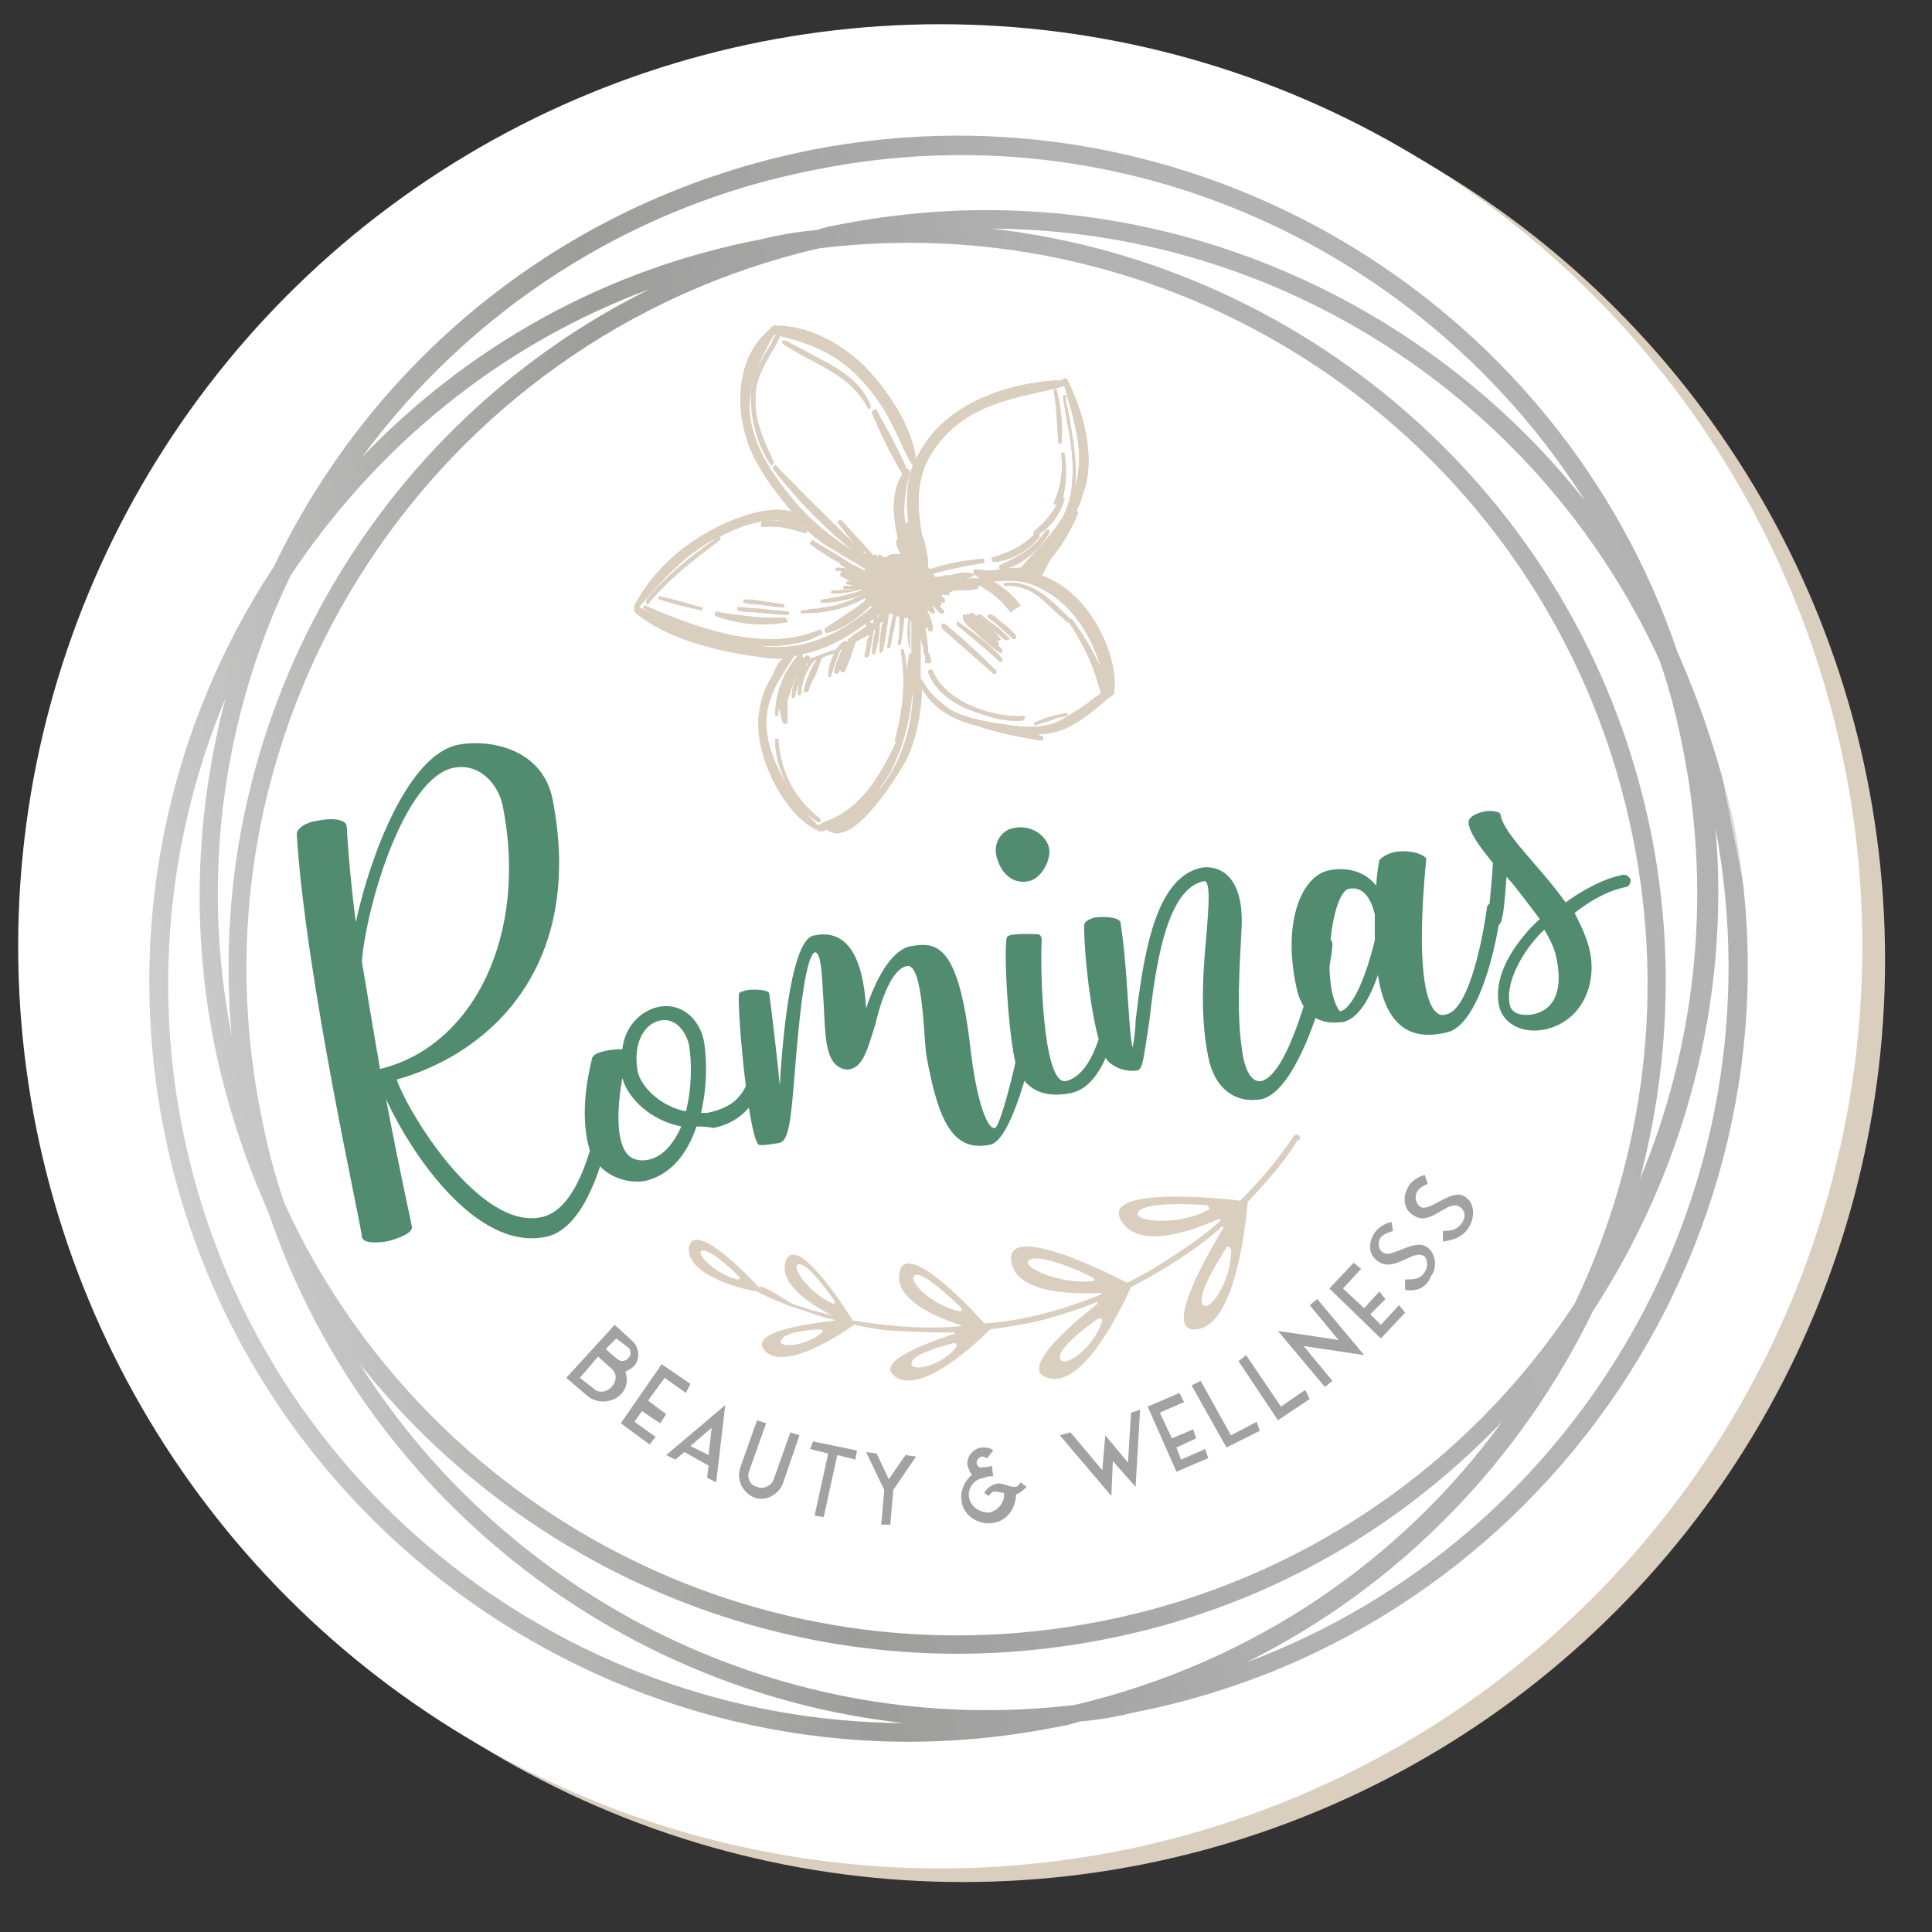 <?xml version="1.0" encoding="utf-8"?>
<!-- Generator: Adobe Illustrator 26.2.1, SVG Export Plug-In . SVG Version: 6.00 Build 0)  -->
<svg version="1.1" id="Ebene_1" xmlns="http://www.w3.org/2000/svg" xmlns:xlink="http://www.w3.org/1999/xlink" x="0px" y="0px"
	 viewBox="0 0 127.6 127.6" style="enable-background:new 0 0 127.6 127.6;" xml:space="preserve">
<rect x="0" y="0" width="127.6" height="127.6" fill="#333333" stroke="none"/>
<style type="text/css">
	.st0{fill:#DACEBF;}
	.st1{fill:#FFFFFF;}
	.st2{fill:url(#SVGID_1_);}
	.st3{fill:#A3A2A2;}
	.st4{fill:#518C71;}
</style>
<circle class="st0" cx="63.6" cy="63.4" r="60.9"/>
<circle class="st1" cx="62.1" cy="62.5" r="60.9"/>
<linearGradient id="SVGID_1_" gradientUnits="userSpaceOnUse" x1="9.501" y1="61.483" x2="115.085" y2="61.483" gradientTransform="matrix(0.981 -0.192 0.192 0.981 -10.858 13.604)">
	<stop  offset="5.618000e-03" style="stop-color:#CECECE"/>
	<stop  offset="0.36" style="stop-color:#9D9D9C"/>
	<stop  offset="0.545" style="stop-color:#AAA9A9"/>
	<stop  offset="0.652" style="stop-color:#B2B2B2"/>
	<stop  offset="0.865" style="stop-color:#B4B4B4"/>
	<stop  offset="1" style="stop-color:#B2B2B2"/>
	<stop  offset="1" style="stop-color:#DADADA"/>
</linearGradient>
<path class="st2" d="M110.8,43.1C102.9,19.7,78.6,5,53.6,9.9c-16.1,3.2-28.9,13.7-35.5,27.5c-7,10.6-9.9,23.8-7.3,37.1
	c5.3,27.1,31.7,44.9,58.8,39.6c0.6-0.1,1.1-0.2,1.7-0.4c1.2-0.1,2.4-0.3,3.6-0.6c27.1-5.3,44.9-31.7,39.6-58.8
	C113.6,50.4,112.4,46.7,110.8,43.1z M111.2,49.7c1.9,9.8,0.7,19.6-2.9,28.2c1.9-7.2,2.3-14.9,0.8-22.6c-4.3-22-22.5-37.8-43.6-40.2
	c19,0.1,36.2,11.3,44.1,28.5C110.3,45.6,110.8,47.6,111.2,49.7z M71,112.6c-19.1,2.3-37.4-6.9-47.3-22.6c11.3,14.3,30,22,49.1,18.3
	c10.5-2,19.5-7.2,26.4-14.4C92.6,103,82.8,109.8,71,112.6z M72.6,107.1c-22.6,4.4-44.6-7.5-53.8-27.6c-0.7-2-1.2-4-1.6-6.1
	c-5.1-25.9,11.4-51.1,36.9-57c25.2-3.1,48.9,13.9,53.8,39.2c2.1,10.7,0.5,21.3-3.9,30.5C97.1,96.6,86,104.5,72.6,107.1z M42.9,19.1
	c-18.2,9-29.5,28.6-27.6,49.3c-2.1-10.7-0.5-21.3,3.9-30.4C24.8,29.6,32.9,22.8,42.9,19.1z M104.7,33.1c-11.3-14.3-30-22-49.1-18.3
	c-0.6,0.1-1.1,0.2-1.7,0.4c-1.2,0.1-2.4,0.3-3.6,0.6c-10.5,2-19.5,7.2-26.4,14.4c7-9.5,17.5-16.6,30-19
	C74.3,7.1,94.2,16.5,104.7,33.1z M12,74.3c-1.9-9.8-0.7-19.6,2.9-28.2c-1.9,7.2-2.3,14.9-0.8,22.6c0.8,4,2,7.7,3.6,11.3
	c6.3,18.6,22.9,31.7,42,33.8C36.9,113.7,16.5,97.5,12,74.3z M82.3,109.8c10.1-5,18.1-13.3,22.9-23.2c6-9.2,9.1-20.4,8.1-31.9
	C117.8,78.5,104.3,101.6,82.3,109.8z"/>
<g>
	<path class="st3" d="M38.8,92.2L37.4,91l3.2-3.5l1.2,1.1c0.4,0.4,0.5,1.1,0.1,1.6c-0.2,0.2-0.4,0.3-0.6,0.4
		c0.2,0.5,0.1,1.1-0.3,1.5C40.4,92.7,39.4,92.7,38.8,92.2z M39.2,91.7c0.3,0.3,0.8,0.3,1.2-0.1c0.4-0.5,0.3-0.9,0-1.2l-0.9-0.8
		l-1.2,1.4L39.2,91.7z M40.7,88.4L40,89.1l0.7,0.6c0.2,0.2,0.5,0.3,0.8,0c0.2-0.2,0.2-0.5,0-0.7L40.7,88.4z"/>
	<path class="st3" d="M41.9,93.9l1.4,1l-0.4,0.5L41,94l2.7-3.9l1.9,1.3l-0.3,0.6l-1.4-1l-1.1,1.5l1.2,0.9L43.6,94l-1.2-0.8
		L41.9,93.9z"/>
	<path class="st3" d="M47.3,97.9l-0.6-0.3l0.1-0.8l-1.6-0.9l-0.6,0.5l-0.6-0.3l3.9-3.3L47.3,97.9z M46.8,96.1l0.2-1.8l-1.4,1.2
		L46.8,96.1z"/>
	<path class="st3" d="M51.7,98c-0.3,0.7-1.1,1.2-1.9,0.9c-0.7-0.3-1.2-1.1-0.9-2l1.1-3.1l0.6,0.2l-1.1,3.1c-0.2,0.4,0,1,0.5,1.1
		c0.4,0.2,1-0.1,1.1-0.5l1.1-3.1l0.6,0.2L51.7,98z"/>
	<path class="st3" d="M55.3,96.1l-0.9,4.1l-0.6-0.1l0.9-4.1l-1.2-0.3l0.2-0.5l2.9,0.6l-0.1,0.6L55.3,96.1z"/>
	<path class="st3" d="M59,98.4l-0.2,2.3l-0.6,0l0.2-2.3l-1.2-2.5l0.7,0.1l0.8,1.7l1.1-1.6l0.7,0.1L59,98.4z"/>
	<path class="st3" d="M67.8,98.2c-0.2,0.2-0.4,0.4-0.7,0.5c0,0.9-0.6,1.8-1.6,1.9c-0.9,0.1-1.9-0.5-2-1.5c-0.1-0.6,0.2-1.3,0.7-1.7
		c-0.2-0.2-0.2-0.4-0.3-0.6c-0.1-0.5,0.3-1.1,0.9-1.2c0.3,0,0.6,0,0.8,0.2l-0.4,0.5c-0.1,0-0.2-0.1-0.3-0.1c-0.2,0-0.4,0.2-0.4,0.4
		c0,0.2,0.2,0.4,0.4,0.3c0.2,0,0.4,0,0.6-0.1l0.1,0.7c-0.2,0-0.4,0-0.6,0.1c-0.7,0.1-1.1,0.7-1,1.3c0.1,0.6,0.7,1,1.3,1
		c0.6-0.1,1.1-0.7,1-1.3c-0.2,0-0.4-0.1-0.6-0.1c-0.2,0-0.3,0.2-0.4,0.3L65,98.6c0.2-0.3,0.4-0.5,0.8-0.6c0.4-0.1,0.8,0.2,1.2,0.2
		c0.2,0,0.3-0.1,0.4-0.3L67.8,98.2z"/>
	<path class="st3" d="M73.5,96.5l-0.1,2.3L70,94.8l0.7-0.2l2.1,2.5l0.2-2.3l1.5,1.8l0.2-3.3l0.6-0.2l-0.3,5.1L73.5,96.5z"/>
	<path class="st3" d="M78,96.4l1.6-0.7l0.2,0.6l-2.1,0.9l-1.9-4.3l2.1-0.9l0.3,0.6l-1.6,0.7l0.8,1.7l1.4-0.6l0.2,0.6l-1.3,0.6
		L78,96.4z"/>
	<path class="st3" d="M83,93.9l0.2,0.6L81,95.6l-2.3-4.1l0.6-0.3l2,3.6L83,93.9z"/>
	<path class="st3" d="M86.2,91.8l0.3,0.6l-2.1,1.4l-2.6-3.9l0.5-0.4l2.3,3.4L86.2,91.8z"/>
	<path class="st3" d="M86.1,88.9l1.9,2.3l-0.5,0.4l-3.1-3.7l4,0.6l-1.9-2.3l0.5-0.4l3.1,3.7L86.1,88.9z"/>
	<path class="st3" d="M91.2,87.5l1.2-1.3l0.4,0.5l-1.6,1.7l-3.4-3.3l1.6-1.7l0.5,0.4l-1.2,1.3l1.4,1.3l1-1.1l0.4,0.5l-1,1L91.2,87.5
		z"/>
	<path class="st3" d="M92.8,85.2l0-0.7c0.6,0,1,0,1.3-0.5c0.3-0.4,0.1-0.9,0-1c-0.7-0.6-2,1.1-3.1,0.3c-0.7-0.5-0.6-1.3-0.2-1.9
		c0.3-0.4,0.7-0.6,1.1-0.7l0.1,0.6c-0.3,0.1-0.6,0.2-0.8,0.4c-0.2,0.3-0.2,0.8,0.1,1c0.6,0.5,2.1-1,3-0.3c0.6,0.5,0.6,1.4,0.2,1.9
		C94.2,85.1,93.5,85.3,92.8,85.2z"/>
	<path class="st3" d="M95.3,82l0-0.7c0.6,0,1-0.1,1.3-0.6c0.3-0.5,0-0.9-0.2-1c-0.8-0.5-1.9,1.3-3,0.6c-0.7-0.4-0.8-1.2-0.4-1.9
		c0.2-0.4,0.7-0.7,1.1-0.8l0.2,0.6c-0.3,0.1-0.6,0.3-0.7,0.5c-0.2,0.3-0.1,0.8,0.2,1c0.6,0.4,2-1.2,2.9-0.7c0.7,0.4,0.7,1.3,0.4,1.9
		C96.7,81.7,96,81.9,95.3,82z"/>
</g>
<path class="st0" d="M85.8,75c-0.1-0.1-0.3-0.1-0.4,0.1c-1,1.5-2.2,2.9-3.5,4.2c0,0,0,0,0,0c-2.4-0.3-9.3-0.8-7.8,1.4
	c1.1,1.7,4.2,0.8,6.4-0.2c0.1,0,0.1,0.1,0.1,0.1c-0.6,0.6-1.3,1.1-2,1.6c-1.3,0.9-2.7,1.8-4.1,2.5c0,0,0,0-0.1,0
	c-2.1-1.1-8.1-3.9-7.6-1.3c0.4,1.9,3.6,2.1,5.9,2c0.1,0,0.1,0.1,0,0.1c-1,0.4-2.1,0.8-3.2,1.1c-1.4,0.4-2.9,0.7-4.4,0.8
	c0,0,0,0-0.1,0c-1.4-1.6-5.3-5.5-5.6-3.3c-0.3,1.6,2.1,2.8,4,3.4c0.1,0,0.1,0.1,0,0.1c-1.3,0.1-2.6,0.1-3.9,0
	c-1.1-0.1-2.1-0.2-3.2-0.4c0,0,0,0,0,0c-0.9-1.5-3.8-5.7-4.4-3.9c-0.5,1.4,1.5,2.8,3.1,3.6c-0.1,0-0.2-0.1-0.3-0.1l-1.2-0.3
	l-1.2-0.4L51,85.3l-0.6-0.3L50.1,85L50,84.9c-1.2-1.3-4.2-4.2-4.5-2.5c-0.2,1.7,3.2,2.7,4.5,2.9c0,0,0,0,0,0l0.2,0.1l0.6,0.3
	l1.2,0.5l1.2,0.4l1.2,0.4c0.3,0.1,0.5,0.1,0.8,0.2c-2.3,0.3-5.7,0.8-4.7,2c1.2,1.3,4.5-0.7,5.9-1.7c0,0,0,0,0,0c1,0.2,2,0.4,3,0.4
	C60.6,88,61.8,88,63,88c0.1,0,0.1,0.1,0,0.1c-2.4,0.8-5.1,1.9-3.9,2.8c1.6,1.2,5-1.8,6.3-3.1c0,0,0,0,0,0c1.4-0.2,2.8-0.4,4.1-0.8
	c1-0.3,2-0.6,2.9-1c0.1,0,0.1,0.1,0.1,0.1c-2.3,1.8-5.1,4.4-3.3,4.9c2.2,0.7,4.6-4,5.5-6c0,0,0,0,0,0c1.4-0.7,2.7-1.5,4-2.4
	c0.7-0.5,1.4-1,2-1.6c0.1,0,0.1,0,0.1,0.1c-1.7,2.8-3.8,6.9-1.8,6.7c2.4-0.2,3.2-6,3.4-8.4c0,0,0,0,0,0c1.2-1.3,2.4-2.6,3.3-4.1
	C85.9,75.3,85.9,75.1,85.8,75z M79.8,79.9c-1.9,1.1-5.2,0.8-4.6,0.1c0.5-0.6,3.4-0.5,4.5-0.4C79.9,79.7,79.9,79.9,79.8,79.9z
	 M72.2,84.6c-2.1,0.3-5-1-4.2-1.4c0.7-0.4,3.3,0.7,4.2,1.2C72.3,84.4,72.3,84.6,72.2,84.6z M60.5,84.2c0.6-0.1,2.4,1.6,3,2.2
	c0.1,0.1,0,0.2-0.1,0.2C61.6,86.3,59.7,84.4,60.5,84.2z M52.8,83.5c0.6,0,1.8,1.7,2.3,2.4c0.1,0.1,0,0.2-0.1,0.2
	C53.4,85.4,52.1,83.5,52.8,83.5z M48.7,84.5c-1.4-0.3-2.9-1.8-2.3-1.9c0.5-0.1,1.9,1.2,2.4,1.7C48.9,84.4,48.9,84.5,48.7,84.5z
	 M54.3,88c-1,0.9-3,1.1-2.7,0.5c0.2-0.5,1.9-0.7,2.6-0.7C54.3,87.8,54.4,88,54.3,88z M63.2,88.9c-0.9,1.3-3.1,1.8-3,1.1
	c0.1-0.6,2.1-1.1,2.8-1.3C63.1,88.7,63.2,88.8,63.2,88.9z M72.8,87.2c-0.5,1.8-2.6,3.3-2.8,2.5c-0.1-0.7,1.8-2.1,2.5-2.6
	C72.6,87,72.8,87.1,72.8,87.2z M79.4,86.1c-0.3-0.7,1.1-2.9,1.6-3.7c0.1-0.1,0.2-0.1,0.3,0.1C81.4,84.5,79.8,86.9,79.4,86.1z"/>
<g>
	<path class="st4" d="M19.6,55.1c0-0.4,0.6-0.8,1.4-0.9c0.9-0.2,1.9-0.1,1.9,0.4c0.1,1.8,0.3,4,0.6,6.3c1-4.6,3.5-11,6.7-11.7
		c1.9-0.4,5.6,0.1,6.3,3.6c2.1,10.8-3.9,16.7-10.3,18.5c0.8,2.3,5.5,9.9,9.5,9.1c2.8-0.5,3.8-6.2,4.2-8.8c0-0.2,0.2-0.4,0.5-0.4
		c0.3,0,0.4,0.3,0.4,0.5c-0.4,2.9-1.6,9.4-4.8,10c-4.6,0.9-8.9-5.6-10.5-9.1c0.9,4.8,1.7,8.3,1.7,8.4c0.1,0.4-0.8,0.8-1.7,1
		c-0.8,0.1-1.5,0.1-1.6-0.3C24,81.5,20.2,64.8,19.6,55.1z M33.2,53.2c-0.3-1.4-1.5-2.8-3.2-2.5c-3.3,0.6-5.8,9.1-6.1,12.8
		c0.4,2.4,0.8,4.8,1.2,7.1C31.3,69.1,34.9,61.7,33.2,53.2z"/>
	<path class="st4" d="M46,74.4c-0.6,1.8-1.7,3.2-3.4,3.6c-1.2,0.2-3.3-0.3-3.8-2.6c-0.5-2.5,0.2-5,0.3-5.5c0.1-0.3,0.5-0.4,0.9-0.5
		c0.5-0.1,0.9-0.1,1.1-0.1c0.2-1.7,1.4-2.6,2.4-2.8c1.4-0.3,2.7,0.7,3,2.3c0.2,1.3,0.2,3-0.2,4.7c0.2,0,0.3,0,0.4,0
		c2-0.4,2.8-1.4,3.1-3.9c0-0.3,0.3-0.5,0.5-0.5c0.3,0,0.4,0.3,0.4,0.6c-0.2,2.7-1.5,4.4-3.6,4.8C46.7,74.4,46.3,74.4,46,74.4z
		 M41.1,71.2c-0.3,1.7-0.5,4.2,0.4,5.1c0.3,0.3,0.8,0.4,1.3,0.3c1-0.2,1.7-1.1,2.2-2.2C43,74,41.5,72.6,41.1,71.2z M45.5,69
		c-0.2-0.9-0.9-1.8-1.9-1.6c-1,0.2-1.8,1.4-1.5,3.3c0.2,1.1,1.6,2.4,3.2,2.7C45.7,71.9,45.7,70.1,45.5,69z"/>
	<path class="st4" d="M67.9,66.1c0-0.2,0.2-0.4,0.5-0.4c0.3,0,0.4,0.3,0.4,0.5c-0.2,1.9-1.8,9.1-3.4,9.4c-2.4,0.5-3.4-1.4-4.2-5.8
		c-0.2-1-0.2-6.2-1.3-6c-1,0.2-1.7,2.2-2.1,3.9c-0.5,1.6-0.8,2.7-1.6,2.9c-0.3,0.1-0.6,0-0.9-0.2c-0.8-0.6-0.8-2.2-0.9-4.1
		c-0.1-1.3-0.1-3.5-0.6-3.4c-0.7,0.4-1.1,5.4-1.3,7.8c-0.3,4-0.5,4.7-1.1,4.8c-0.1,0-1.1,0.2-1.3,0.1c-0.7-0.7-1.4-8.8-1.3-9.9
		c0-0.2,0.2-0.2,0.5-0.3c0.6-0.1,1.5,0,1.5,0.2c0.1,0.7,0.5,3.9,0.7,6.1c0.1-1.8,0.6-9.5,2.2-9.9c0.9-0.2,3.2-0.5,3.5,4.8
		c0.6-1.8,1.6-3.8,2.9-4.1c1.7-0.3,3.2-0.3,4,6.8c0.4,3.4,1.1,5.3,1.6,5.2C66.2,74.4,67.7,67.6,67.9,66.1z"/>
	<path class="st4" d="M73.3,65.1c0-0.2,0.2-0.3,0.3-0.4c0.3-0.1,0.6,0.2,0.5,0.5c-0.2,2-0.9,6.5-3.4,7c-3.1,0.6-3.6-1.8-3.7-2.3
		c-0.5-2.6-0.7-7.4-0.5-8c0.1-0.3,1.8-0.2,2-0.2c0.3,0,0.3,0.3,0.3,0.5c-0.1,1.1,0,9.5,1.6,9.2C72.5,70.9,73.1,66.6,73.3,65.1z
		 M66.9,54.7c1.3-0.3,2.3,0.6,2.4,1.4c0.1,0.8-0.6,2-1.4,2.1c-0.9,0.2-1.8-0.4-2.1-1.7C65.6,55.5,66.3,54.8,66.9,54.7z"/>
	<path class="st4" d="M87.1,62.3c0-0.2,0.2-0.4,0.5-0.4c0.3,0,0.4,0.3,0.4,0.5c0,0.3-0.2,1.7-0.6,3.2c-0.8,2.8-2.3,6.6-4.1,7
		c-1.7,0.3-3.1-0.7-3.5-2.8c-0.6-2.9-0.3-6.1-0.1-8.3c0.1-1.4,0.3-3.4-0.2-3.3c-2.5,0.5-3.2,5.8-3.6,9.3c-0.4,2.5-0.4,3.1-0.8,3.2
		c-0.6,0.1-1.4-0.1-1.9-0.6c-0.9-0.9-1.6-6.5-1.6-9c0-0.2,0.3-0.4,0.7-0.5c0.7-0.1,1.6,0,1.7,0.3c0.5,3.2,0.5,6.9,0.8,8.3
		c0.1-0.5,0.2-1.2,0.2-1.8c0.5-4,1.2-9.5,4.4-10.1c0.5-0.1,2.8-0.1,2.6,4c-0.1,2.3-0.4,5.7,0.1,8.5c0.2,1,0.6,1.7,1.2,1.6
		C85.1,71,86.8,64.4,87.1,62.3z"/>
	<path class="st4" d="M91,64.4c-0.5,1.5-1.3,2.9-2.3,3.1c-0.8,0.1-2.6,0.2-3.1-2.4c-0.9-4.3,0.4-7.2,2.1-7.6c1.3-0.3,2.5,0.1,3.2,1
		c0-0.5,0.1-1.1,0.2-1.7c0.2-0.2,0.5-0.4,0.9-0.5c0.8-0.2,1.9,0,2.2,0.4c-0.7,7.2,0,9.5,0.6,10.1c0.2,0.2,0.4,0.3,0.7,0.2
		c1.6-0.3,2.5-5.5,2.7-7c0-0.3,0.3-0.4,0.5-0.4c0.3,0,0.4,0.3,0.4,0.6c-0.2,2-1.4,7.6-3.6,8C92.9,68.8,91.5,67.5,91,64.4z
		 M90.8,62.1c0-0.5,0-1.1,0-1.7c-0.2-0.9-0.7-1.9-1.7-1.7c-1.2,0.2-1.9,6.5-0.6,8.1C89.4,66.6,90.3,64.2,90.8,62.1z"/>
	<path class="st4" d="M98,53.6c0.5-0.1,1.1,0,1.1,0.2c0.2,1.3,2.6,3.4,4.3,5.8c0.7-0.5,2.2-1.5,3.7-1.8c0.3-0.1,0.5,0.1,0.6,0.3
		c0,0.2-0.1,0.5-0.4,0.5c-1.4,0.3-2.7,1.2-3.3,1.7c0.4,0.8,0.8,1.6,1,2.5c0.5,2.3-0.6,4.7-3,5.2c-1.6,0.3-2.8-0.5-3-1.6
		c-0.5-2.5,1.9-5,2.7-5.7c-0.7-0.9-1.4-1.9-2.2-2.8c-0.1,1.4-0.2,2.5-0.3,2.7c0,0.3-0.2,0.5-0.3,0.6c-0.1,0-0.2,0-0.2,0
		c-0.3,0-0.4-0.2-0.4-0.5c0-0.4,0.2-2,0.3-3.7c-0.8-1-1.5-1.9-1.6-2.6C96.9,54,97.5,53.7,98,53.6z M99.7,66.3
		c0.1,0.7,0.9,0.8,1.5,0.7c1.6-0.3,2-1.8,1.6-3.7c-0.1-0.6-0.4-1.2-0.8-1.9C100.9,62.4,99.4,64.6,99.7,66.3z"/>
</g>
<g>
	<path class="st0" d="M70.5,25.1c0-0.1-0.1-0.1-0.2-0.1c-0.1,0-0.1,0-0.1,0.1c-2.9,0.1-6.8,1.1-8.9,3.9c-0.3,0.4-0.6,0.9-0.8,1.3
		c-0.3-2.2-1.9-4.6-3.5-6.2c-1.8-1.7-3.9-2.6-5.8-2.6c-0.1,0-0.1,0-0.2,0.1c-0.1,0-0.1,0-0.1,0.1c-2.5,2-2.4,5.9-1.1,8.5
		c0.6,1.2,1.5,2.4,2.5,3.6c-1.4-0.4-3.1,0.2-4.5,0.8c-2.6,1.2-4.7,3.1-5.9,5.4c0,0.1,0,0.1,0,0.2c0,0,0,0,0,0c0,0.1,0,0.1,0,0.2
		c2.4,2.1,6.7,2.8,8.4,3c0.5,0.1,0.9,0.1,1.4,0.1c-0.3,0.3-0.5,0.6-0.6,1c-0.7,1-1.1,2.4-1,3.7c0.1,2.3,1.8,5.6,3.8,6.6
		c0,0,0.1,0,0.1,0c0,0.1,0.1,0.1,0.1,0.1c0.2,0,0.3,0,0.5-0.1c0.3,0.2,0.6,0.3,0.9,0.2c0,0,0,0,0,0c1.7-0.3,3.9-4,4.4-4.9
		c0.6-1.3,0.9-2.7,1-4.6c0.7,1.2,1.9,2,3.5,2.4c1.2,0.4,2.5,0.7,3.7,0.9c0.2,0,0.4,0.1,0.6,0.1c0.1,0,0.2,0,0.2-0.1
		c0-0.1,0-0.2-0.1-0.2c-0.1,0-0.2,0-0.2-0.1c0.4,0,0.9-0.1,1.3-0.2c1.2-0.4,2.4-1.4,3.3-2.2c0.1,0,0.1-0.1,0.2-0.1c0,0,0,0,0,0
		l0.1-0.1c0.1-0.1,0.1-0.2,0.1-0.3c0.2-2.2-1.2-4.9-2.6-6.2c-0.6-0.6-1.4-1.1-2.2-1.4c0.2-0.3,0.3-0.6,0.5-0.9l0.1-0.2
		c0.7-0.8,1.3-1.8,1.8-3c0-0.1,0-0.1-0.1-0.2c0.3-0.5,0.4-1.1,0.6-1.6C72.2,30.1,71.7,27.5,70.5,25.1z M68.4,37.7
		C68.4,37.8,68.4,37.8,68.4,37.7l-0.1,0.1c0,0,0,0,0,0C68.4,37.8,68.4,37.8,68.4,37.7z M51.1,22.1c2.4,0.5,4.1,1.3,5.5,2.7
		c0.8,0.8,1.5,1.7,2.1,2.8c0.2,0.4,0.4,0.8,0.6,1.2c0.3,0.6,0.5,1.2,0.9,1.8c0,0,0.1,0.1,0.1,0.1c-0.4,1.1-0.5,2.4-0.3,3.8
		c0,0-0.1,0-0.1,0c-0.1,0-0.1,0.1-0.1,0.2c0.1,0.4,0.2,0.8,0.3,1.1c0,0.1,0,0.2,0.1,0.2c0,0,0,0,0-0.1c0,0-0.1,0-0.1,0
		c-0.1-0.4-0.2-0.8-0.3-1.2c-0.2-1.3,0-2.4,0.3-3.5c0-0.1,0-0.1-0.1-0.2c0,0,0,0-0.1,0c-0.6-1.4-1.4-2.8-2-3.9c0-0.1-0.1-0.1-0.2,0
		c-0.1,0-0.1,0.1-0.1,0.2c0.5,1.2,1.2,2.7,2,4c-0.8,1.3-0.6,2.9-0.3,4.3l-0.1,0.1l0,0.1c0,0.3,0.2,0.6,0.3,0.8c0,0,0,0,0,0
		c-0.2,0-0.3,0-0.5,0c-0.2,0-0.3,0.1-0.5,0.2c0,0,0,0,0,0c-0.1,0-0.1,0-0.2,0c0,0,0,0,0,0c0,0,0,0-0.1-0.1c-0.1-0.1-0.1-0.1-0.2,0
		c0,0,0,0,0,0.1c0,0,0-0.1-0.1-0.1l-0.1-0.1l-0.1,0.1c0,0,0,0,0,0c-0.3-0.3-0.6-0.7-0.9-1c-0.4-0.4-0.8-0.9-1.2-1.3
		c0,0-0.1-0.1-0.2,0l-0.1,0.1l0.1,0.1c0.4,0.5,0.8,1.1,1.3,1.6c-1.5-1.5-3.5-3.4-5.4-5.4l-0.1-0.1l-0.1,0.1c0,0-0.1,0.1,0,0.2
		c1.6,2.1,3.5,4,5.5,5.6c0,0-0.1-0.1-0.1-0.1c-1.4-0.9-2.9-2-4.2-3.6c-1.3-1.6-2.7-3.6-2.8-5.9C49.5,25,50.3,23.6,51.1,22.1z
		 M57.7,36.8c0,0.1,0.1,0.1,0.1,0.2C57.8,36.9,57.7,36.9,57.7,36.8L57.7,36.8z M60.3,45.1c0,0.6,0,1.3-0.1,1.9
		c-0.2,1.6-0.7,3-1.5,4.3c-0.2,0.3-0.4,0.6-0.8,1.1c0.3-0.5,0.6-0.9,0.9-1.4C59.7,49.2,60.2,47.3,60.3,45.1z M63.1,38.4
		C63.1,38.4,63.1,38.4,63.1,38.4L63.1,38.4L63.1,38.4z M58,40.6C58,40.7,58,40.7,58,40.6c0.1,0.1,0,0.2,0,0.2l0,0c0,0,0-0.1-0.1-0.1
		C57.9,40.7,57.9,40.7,58,40.6z M62.2,38.8C62.2,38.8,62.2,38.8,62.2,38.8C62.2,38.9,62.2,38.9,62.2,38.8
		C62.2,38.9,62.2,38.9,62.2,38.8z M57.7,40.9c0,0,0,0.1,0,0.1l0,0.1c0,0-0.1,0.1-0.1,0.1c0,0,0,0-0.1-0.1l-0.1,0
		C57.5,41,57.6,40.9,57.7,40.9z M60.1,42.2c0-0.3,0-0.7,0-1c0-0.1,0-0.1,0-0.2c0,0,0,0,0.1,0c0,0.7,0,1.5,0,2.2c0,0-0.1-0.1-0.1-0.1
		C60.1,42.8,60.1,42.5,60.1,42.2z M57.3,36.6C57.3,36.6,57.3,36.6,57.3,36.6c-0.1,0-0.1-0.1-0.2-0.1l-0.1,0c0,0,0-0.1,0-0.1
		C57.1,36.4,57.2,36.5,57.3,36.6z M56.9,36.6C56.9,36.6,56.9,36.6,56.9,36.6C56.9,36.6,56.9,36.6,56.9,36.6
		C56.9,36.6,56.9,36.6,56.9,36.6z M47,35.7c1-0.5,2-1,3-1.2c1.2-0.3,2-0.1,3,0.3l0.1,0c0.1,0.1,0.3,0.3,0.4,0.4
		c0.6,0.6,1.4,1,2.2,1.5c0.5,0.3,1,0.6,1.5,0.9c0,0-0.1,0-0.1,0.1c0,0,0,0,0,0c-0.2-0.1-0.5-0.3-0.8-0.4c-0.9-0.6-1.8-1.1-2.6-1.6
		l-0.1,0l-0.1,0.2l0.1,0.1c0.7,0.5,1.3,0.9,1.9,1.2l0,0.1l0,0c0.2,0.1,0.3,0.2,0.5,0.3c-0.2-0.1-0.5-0.1-0.7-0.1
		c-0.1,0-0.1,0-0.1,0.1c0,0.1,0,0.1,0.1,0.1l0.1,0c0.1,0,0.1,0,0.2,0.1c0,0,0,0-0.1,0.1c0,0.1,0,0.1,0.1,0.2
		c0.3,0.1,0.5,0.3,0.8,0.4c0,0,0.1,0,0.1,0c0,0,0,0,0,0c-0.2,0-0.3-0.1-0.5-0.1c-0.1,0-0.1,0-0.1,0.1l0,0.1l0.1,0
		c0.2,0,0.3,0.1,0.5,0.1c0,0,0.1,0,0.1,0c-0.3,0-0.6,0-0.8,0c-0.1,0-0.1,0.1-0.1,0.1l0,0.1l0.1,0c0.3,0,0.6,0,0.9,0.1
		C56,38.9,55.5,39,55,39c-0.1,0-0.1,0.1-0.1,0.1l0,0.1l0.1,0c0.6,0,1.3-0.1,1.9-0.3c0,0,0,0,0,0c0,0,0,0,0,0l0,0l0,0c0,0,0,0,0,0.1
		c-0.9,0.3-1.8,0.5-2.6,0.6l-0.1,0l0,0.2l0.1,0c0.9,0,1.9-0.2,2.8-0.6c0,0,0,0,0,0l0,0c-0.6,0.3-1.2,0.6-2,0.8
		c-0.4,0.1-0.7,0.1-1.1,0.2c-0.2,0-0.5,0-0.7,0.1l-0.3,0c-0.1,0-0.1,0.1-0.1,0.1l0,0.1l0.1,0c1.5,0,2.9-0.3,4.1-1c0,0,0,0,0,0l0,0
		c0,0,0.1,0.1,0.1,0.1c-0.3,0.3-0.6,0.5-0.9,0.7c-0.3,0.2-0.6,0.4-0.9,0.6c-0.3,0.2-0.6,0.4-0.9,0.6c0,0-0.1,0.1,0,0.2
		c0,0.1,0.1,0.1,0.1,0.1c0,0,0,0,0,0c0.9-0.2,1.9-0.8,2.9-1.8c0,0,0,0,0.1,0.1c-2.6,2.2-5.1,3-7.9,2.5c-2.5-0.4-5.1-1.3-7.5-2.5
		c0,0,0,0,0,0C43.4,38.7,44.9,36.9,47,35.7z M57.3,41.1L57.3,41.1c0,0.1-0.1,0.1-0.1,0.1l0,0l0,0.1c0,0,0,0.1,0,0.1l0,0
		c-0.2,0.1-0.4,0.3-0.6,0.4c-0.2,0.1-0.3,0.2-0.5,0.4c0,0,0,0,0,0l-0.1,0l0,0.1c0,0,0,0.1-0.1,0.1l0,0l-0.1-0.1l-0.1,0.1
		c-0.2,0.1-0.3,0.3-0.5,0.5c-0.4,0.1-0.9,0.3-1.4,0.5l0,0l0,0c-0.1,0-0.2,0.1-0.3,0.1c0-0.1,0-0.1-0.1-0.2c-0.1,0-0.2,0-0.2,0
		c0,0.1-0.1,0.1-0.1,0.2L53,43.4l0,0c0,0,0,0,0,0l0-0.2C54.6,42.9,56.1,42,57.3,41.1z M55.5,42.8c0,0,0.1-0.1,0.1-0.1
		C55.6,42.7,55.5,42.8,55.5,42.8C55.5,42.8,55.5,42.8,55.5,42.8C55.5,42.8,55.5,42.8,55.5,42.8z M72.3,43.3
		c-0.4-0.8-0.9-1.6-1.5-2.4c0,0-0.1,0-0.1,0c0,0,0,0,0,0l0,0c-1.2-1.2-2.5-2.6-4.3-2.4c-0.1,0-0.1,0.1-0.1,0.1
		c0,0.1,0.1,0.1,0.1,0.1c1.4-0.1,2.3,0.7,3.2,1.6c0.3,0.3,0.6,0.5,0.9,0.8c0,0,0.1,0,0.1,0c1,1.5,1.7,3,2.1,4.7
		c-0.3,0.2-0.6,0.4-0.8,0.6c-0.4,0.3-0.9,0.6-1.4,0.9c-1.2,0.8-2.3,0.8-3.8,0.6c-1.4-0.2-2.7-0.4-3.9-1c-0.4-0.3-0.8-0.6-1.2-1
		c-0.3-0.3-0.5-0.7-0.8-1.1c0,0,0,0,0-0.1c0-0.8,0-1.7,0-2.5c0.1,0.2,0.1,0.4,0.2,0.6c0,0,0,0,0,0.1c0,0,0,0.1,0,0.1l0,0.1l0,0
		c0,0.1,0.1,0.1,0.1,0.2l0,0.1l0,0.1c0,0.1,0,0.1,0,0.2c0,0.1,0.1,0.1,0.1,0.1l0.1,0c0,0,0.1,0,0.1,0c0.1,0,0.1-0.1,0.1-0.2
		c0-0.1-0.1-0.2-0.1-0.4l-0.1-0.1c0-0.5-0.1-1.1-0.2-1.6c0,0,0.1,0,0.1-0.1c0,0,0,0,0,0c0,0,0.1,0.1,0.1,0.1c0,0,0,0,0,0.1
		c0,0.1,0.1,0.1,0.2,0.1c0.1,0,0.1-0.1,0.1-0.2c0-0.4-0.2-0.8-0.4-1.3c0.1,0.1,0.2,0.2,0.3,0.3c0,0,0.1,0,0.2,0c0,0,0.1-0.1,0-0.2
		c0-0.1-0.1-0.2-0.2-0.2c0,0,0,0,0,0c0,0,0,0,0.1,0c0,0,0,0,0-0.1c0.2,0.2,0.3,0.3,0.5,0.5c0,0,0.1,0,0.1,0c0,0,0.1,0,0.1,0
		c0.1-0.1,0.1-0.1,0-0.2c-0.1-0.1-0.2-0.2-0.3-0.3c0,0,0.1,0,0.1,0c0.1-0.1,0.1-0.2,0-0.3c0,0,0,0,0,0c0,0,0.1,0,0.1,0.1
		c0.1,0,0.2,0,0.2-0.1c0-0.1,0-0.2-0.1-0.2c0,0-0.1-0.1-0.1-0.1c0,0,0,0,0,0c0-0.1,0-0.2-0.1-0.2c0.2,0.1,0.4,0.1,0.5,0.1
		c0.1,0,0.1-0.1,0.1-0.1c0,0,0-0.1,0-0.1c0,0,0.1,0,0.1,0c0.1,0,0.1,0,0.1-0.1l0.2,0c0.5,0,0.9,0,1.4-0.1c0.1,0,0.1-0.1,0.1-0.1
		c0,0,0,0,0-0.1c0.1,0,0.1,0,0.2,0l0,0l0.1,0.1c0.7,0.4,1.3,0.9,1.8,1.6c0,0,0.1,0.1,0.1,0c0,0,0,0,0,0l0.1-0.1L67.4,40
		c-0.4-0.6-1.1-1.2-1.8-1.6c1.3-0.1,2.2-0.1,3.4,0.6c1.8,1,3.1,2.9,3.8,5.4C72.7,44,72.5,43.7,72.3,43.3z M71,32.2c0,0,0,0.1,0,0.1
		c0.2-1.8-0.2-3.7-0.5-5.4c-0.1-0.2-0.1-0.5-0.1-0.7l0-0.1l-0.1,0c-0.1,0-0.1,0.1-0.1,0.1c0.1,0.6,0.2,1.2,0.3,1.8
		c0.3,1.5,0.5,3.1,0.2,4.7c-0.1,0.5-0.3,1.1-0.6,1.6c-0.7,1.1-1.7,2.1-2.6,3.1l-0.1,0.1c-0.4,0-0.9,0-1.3,0.1c-0.5,0.1-1,0.1-1.6,0
		c-0.1,0-0.2,0-0.2,0.1c0,0.1,0,0.2,0,0.2c0.1,0.1,0.3,0.2,0.4,0.3c-0.5,0-1,0-1.5,0.1l0,0c0,0,0,0,0,0c0,0,0,0,0,0
		c0.3,0,0.7-0.1,1-0.2c0,0,0.1-0.1,0.1-0.1l0-0.1l-0.1,0c-0.5-0.2-1,0-1.5,0.1l-0.2,0c-0.1,0-0.2,0-0.4,0.1c-0.1,0-0.3,0-0.4,0
		c0-0.1,0-0.1-0.1-0.2c1-0.3,2.1-0.5,3.2-0.7l0.2,0C65,37.1,65,37,65,37c0-0.1-0.1-0.1-0.1-0.1c-1.1,0.1-2.3,0.3-3.5,0.7
		c0,0,0-0.1-0.1-0.1c0-0.3,0-0.7-0.1-1c-0.1-0.4-0.1-0.8-0.3-1.1c-0.4-2.3-0.4-4.2,1-6c1.8-2.4,4.4-3,7.2-3.6
		c0.4-0.1,0.8-0.2,1.2-0.3C70.9,27.7,71.7,29.9,71,32.2z M54,54.5c-0.3-0.3-0.7-0.7-1.1-1.2c0.3,0.4,0.7,0.7,1.1,1c0,0,0.1,0,0.1,0
		c0,0,0.1,0,0.1,0c0-0.1,0-0.1,0-0.2c-1.7-1.3-2.6-3-2.8-5.2l0-0.1l-0.2,0l0,0.1l0,0c0,1.2,0.4,2.3,1,3.3c-0.7-1.1-1.3-2.3-1.5-3.5
		c-0.4-2.2,0.6-3.6,1.7-5.3l0.1-0.1c0.1,0,0.3,0,0.4-0.1l-0.1,0.1c-0.1,0-0.1,0-0.1,0c-1,1.1-1.5,2.6-1.5,3.9c0,0.1,0.1,0.1,0.1,0.1
		c0,0,0,0,0,0c0.1,0,0.1-0.1,0.1-0.1c0-0.2,0-0.3,0.1-0.4c0,0.3,0.1,0.6,0.2,0.9c0,0.1,0.1,0.1,0.2,0.1c0,0,0,0,0,0
		c0.1,0,0.1-0.1,0.1-0.1c0-0.2,0-0.4,0-0.6c0-0.2,0-0.3,0-0.5c0-0.2,0-0.4,0.1-0.6c0.1-0.2,0.1-0.4,0.2-0.6c0.1-0.2,0.1-0.4,0.2-0.6
		c0,0,0.1-0.1,0.1-0.1c-0.2,0.4-0.3,0.9-0.3,1.3c0,0.1,0,0.1,0.1,0.1c0,0,0,0,0,0c0,0,0.1,0,0.1-0.1c0.2-0.9,0.5-1.5,0.8-2.2
		c0,0,0.1,0,0.1,0c-0.5,0.6-0.7,1.4-0.7,2l0,0.1l0.2,0l0-0.1c0.1-1,0.4-1.6,0.9-2.2c0,0,0.1,0,0.1,0c-0.4,0.7-0.7,1.4-0.8,2l0,0
		c0,0.1,0,0.1,0.1,0.1c0,0,0,0,0.1,0c0,0,0.1,0,0.1-0.1c0.1-0.3,0.2-0.6,0.4-0.9c0.2-0.4,0.3-0.8,0.5-1.3c0,0,0,0,0,0c0,0,0,0,0.1,0
		c0.2-0.1,0.4-0.2,0.7-0.2c-0.3,0.5-0.4,1-0.4,1.4c0,0.1,0,0.1,0.1,0.1l0.1,0l0-0.1c0.2-0.7,0.4-1.2,0.6-1.7l0.1,0
		c-0.2,0.5-0.4,0.9-0.5,1.4c0,0.1,0,0.1,0.1,0.2c0.1,0,0.1,0,0.2-0.1c0.2-0.4,0.4-0.8,0.5-1.2c0.1-0.2,0.2-0.4,0.2-0.6c0,0,0,0,0,0
		c0,0,0,0,0,0c0,0.1-0.1,0.2-0.1,0.3c-0.2,0.4-0.4,0.9-0.5,1.3c0,0.1,0,0.1,0.1,0.2c0,0,0,0,0.1,0c0,0,0.1,0,0.1-0.1
		c0.2-0.4,0.4-0.9,0.5-1.3c0.1-0.2,0.1-0.4,0.2-0.5l0,0c0,0,0,0,0-0.1c0.3-0.2,0.6-0.3,0.9-0.5c0,0.1,0,0.2-0.1,0.3
		c0,0.2-0.1,0.4-0.1,0.6c0,0.2-0.1,0.3-0.1,0.5c0,0.1,0,0.1,0.1,0.1c0.1,0,0.1,0,0.2-0.1c0.1-0.5,0.2-1.1,0.3-1.7c0,0,0,0,0.1,0
		c0,0,0,0.1,0,0.1c-0.1,0.5-0.2,0.9-0.2,1.4c0,0.1,0,0.1,0.1,0.1c0.1,0,0.1,0,0.1-0.1c0.2-0.6,0.3-1.3,0.3-1.9
		c0.1-0.1,0.1-0.1,0.2-0.2c0,0.2-0.1,0.4-0.1,0.6l-0.1,0.7c0,0,0,0.1,0,0.1c0,0.1,0,0.2,0,0.3c0,0,0,0,0,0.1l0,0.2
		c0,0.1,0,0.1,0,0.1c0,0,0.1,0,0.1,0c0,0,0.1-0.1,0.1-0.1c0.2-0.9,0.3-1.7,0.4-2.4c0,0,0,0,0.1-0.1c0.1,0,0.1,0.1,0.2,0.1
		c-0.2,0.7-0.3,1.4-0.4,2.1c0,0.1,0,0.1,0.1,0.1c0,0,0,0,0,0c0,0,0.1,0,0.1-0.1c0.1-0.3,0.1-0.7,0.2-1c0.1-0.3,0.1-0.7,0.2-1
		c0.1,0,0.1,0,0.2,0c0,0.1,0,0.2,0,0.4c0,0.4,0,0.9-0.1,1.4c0,0.1,0,0.1,0.1,0.1c0,0,0,0,0,0c0,0,0.1,0,0.1-0.1c0,0,0,0,0,0
		c0.1-0.6,0.2-1.2,0.2-1.7c0.1,0,0.2,0,0.3,0c0,0,0,0,0,0.1c-0.1,0.7-0.1,1.4,0.1,2c0,0,0,0,0,0.1c-0.1,0.5-0.2,1-0.2,1.5
		c0-0.5-0.1-1-0.2-1.5l0-0.1l-0.1,0l-0.1,0l0,0.1c0.3,1.9,0.2,3.7-0.4,5.9c0,0.1,0,0.1,0.1,0.1c-0.1,0.1-0.1,0.2-0.2,0.4
		c-1,2-2.2,4.1-4.6,4.9C54.1,54.5,54,54.5,54,54.5z"/>
	<path class="st0" d="M42.5,40.2c1.5,0.8,6.2,3.1,10,2.3c0.6-0.1,1.2-0.3,1.7-0.6c0.1,0,0.1-0.1,0.1-0.2c0-0.1-0.1-0.1-0.2-0.1
		c-3.5,1.5-7.8,0-11.5-1.6l-0.1,0L42.5,40.2L42.5,40.2L42.5,40.2z"/>
	<path class="st0" d="M50.9,30.7c0,0,0.1,0.1,0.1,0c0,0,0,0,0,0l0.1-0.1l0-0.1c-0.6-1.3-1.3-2.7-1.2-4.3c0-1.1,0.5-2,1.1-3
		c0.2-0.3,0.3-0.6,0.5-0.9c0-0.1,0-0.2-0.1-0.2c-0.1,0-0.1,0-0.2,0.1c-0.1,0.1-0.2,0.3-0.2,0.4c-0.7,1.1-1.4,2.3-1.4,3.7
		C49.6,27.9,50.1,29.5,50.9,30.7z"/>
	<path class="st0" d="M53.6,23.8c1.5,0.8,2.8,1.5,3.7,3.1c0,0.1,0.1,0.1,0.1,0.1c0,0,0,0,0,0c0.1,0,0.1-0.1,0.1-0.2l0,0
		c-0.7-1.8-2.4-2.6-4.1-3.5c-0.5-0.3-1-0.5-1.5-0.8c-0.1,0-0.1,0-0.2,0s0,0.1,0,0.2C52.3,23.1,53,23.5,53.6,23.8z"/>
	<path class="st0" d="M67.6,47.3c-2.2,0.1-5.2-1-6-3l-0.1-0.1l-0.2,0.1l0,0.1c0.4,1,1.1,1.7,2.3,2.3c1.2,0.5,2.6,1,3.9,0.9
		c0,0,0,0,0,0c0.1,0,0.1-0.1,0.1-0.1C67.8,47.4,67.7,47.3,67.6,47.3z"/>
	<path class="st0" d="M68.3,47.8c0,0.1,0.1,0.1,0.1,0.1c0,0,0,0,0,0c0.5-0.2,1-0.3,1.5-0.5l0.5-0.1c0.1,0,0.1-0.1,0.1-0.1l0-0.1
		l-0.1,0c-0.6,0.1-1.4,0.3-2,0.6C68.3,47.7,68.3,47.7,68.3,47.8z"/>
	<path class="st0" d="M48.4,40.6c-0.3-0.1-0.7-0.1-1-0.2c-0.1,0-0.1,0-0.2,0.1c0,0.1,0,0.1,0.1,0.2l0,0c1.4,0.5,3.1,0.7,4.6,0.4
		c0,0,0,0,0,0l0.1,0l0-0.1c0-0.1,0-0.1-0.1-0.1c0,0,0,0,0,0l0-0.1l-0.1,0c-0.3,0-0.6,0-0.8,0c-0.8,0-1.6-0.1-2.4-0.2l-0.1,0
		L48.4,40.6z"/>
	<path class="st0" d="M52,40.6l0.1,0l0-0.1c0-0.1,0-0.1-0.1-0.1c-0.6-0.1-1.2-0.1-1.8-0.2c-0.5,0-1-0.1-1.4-0.1l-0.1,0l0,0.1l0,0.1
		l0.4,0.1C50,40.4,51,40.6,52,40.6z"/>
	<path class="st0" d="M51.7,40.1l0.1,0l0-0.2l-0.1,0c-0.7-0.1-1.4-0.2-2.1-0.3l-0.4,0l-0.1,0l0,0.2l0.5,0.1
		C50.3,39.9,51,40.1,51.7,40.1z"/>
	<path class="st0" d="M43.5,39.5c0,0.1,0,0.1,0.1,0.1c0.9,0.3,1.8,0.5,2.7,0.7c0,0,0,0,0,0c0,0,0.1,0,0.1-0.1l0-0.1l-0.1,0
		c-0.8-0.2-1.7-0.5-2.7-0.7C43.6,39.3,43.5,39.4,43.5,39.5z"/>
	<path class="st0" d="M50.4,34.8c1-0.1,1.8,0.1,2.7,0.4c0,0,0,0,0.1,0c0,0,0.1,0,0.1-0.1c0-0.1,0-0.1-0.1-0.2
		c-0.8-0.4-1.8-0.6-2.8-0.5c-0.1,0-0.1,0.1-0.1,0.1C50.2,34.8,50.3,34.8,50.4,34.8z"/>
	<path class="st0" d="M69.1,35L69.1,35c-0.8,1.2-1.7,1.7-3,2.3c-0.1,0-0.1,0.1-0.1,0.2c0,0.1,0.1,0.1,0.2,0.1c0,0,0,0,0.1,0
		c1.3-0.3,2.4-1.4,3-2.4c0-0.1,0-0.1,0-0.2L69.1,35z"/>
	<path class="st0" d="M62.2,41.5c0.8,0.7,1.6,1.4,2.4,2.1c0.3,0.3,0.7,0.6,1,0.9c0,0,0.1,0,0.1,0c0,0,0,0,0.1,0c0,0,0-0.1,0-0.2
		c-1.1-1.1-2.3-2.2-3.4-3.1c-0.1,0-0.1,0-0.2,0C62.2,41.3,62.2,41.4,62.2,41.5L62.2,41.5z"/>
	<path class="st0" d="M63.2,41.3c0.9,0.7,1.7,1.4,2.5,2.1l0.3,0.3c0,0,0.1,0,0.1,0c0,0,0,0,0.1,0c0,0,0-0.1,0-0.2
		c-0.9-1-2-1.8-2.9-2.4L63.2,41L63.2,41.3L63.2,41.3L63.2,41.3z"/>
	<path class="st0" d="M63.9,41.3c0.7,0.6,1.4,1.3,2.1,1.8c0,0,0.1,0,0.1,0c0,0,0.1,0,0.1,0c0-0.1,0-0.1,0-0.2
		c-0.1-0.1-0.2-0.2-0.3-0.3c0,0,0,0,0,0c0.1,0,0.1-0.1,0-0.2c-0.4-0.7-1.1-1.3-1.9-1.8l-0.1-0.1l-0.1,0.2l0.1,0.1l0,0
		c0.4,0.3,0.8,0.7,1.2,1c-0.3-0.3-0.6-0.5-0.9-0.8c-0.1-0.1-0.3-0.2-0.4-0.4c-0.1,0-0.1,0-0.2,0c0,0.1,0,0.1,0,0.2
		C63.6,41,63.8,41.2,63.9,41.3z"/>
	<path class="st0" d="M66.7,42.2c-0.4-0.4-0.8-0.8-1.3-1.1c-0.2-0.2-0.4-0.3-0.6-0.5l-0.1,0l-0.1,0c0,0-0.1,0-0.1,0.1l0,0
		c-0.1-0.1-0.1-0.1-0.2-0.2c0,0-0.1,0-0.2,0l-0.1,0.1l0.1,0.1c0.1,0.1,0.3,0.3,0.4,0.4c0.4,0.4,0.8,0.8,1.3,1.2c0,0,0.1,0,0.1,0
		c0,0,0,0,0.1,0l0.1-0.1l-0.1-0.1c-0.3-0.4-0.7-0.7-1.1-1.1c0,0,0.1,0.1,0.1,0.1c0.4,0.4,0.8,0.7,1.3,1.1l0.1,0.1L66.7,42.2
		L66.7,42.2L66.7,42.2z"/>
	<path class="st0" d="M65.9,40.9c-0.1-0.1-0.2-0.2-0.4-0.3c-0.1,0-0.1,0-0.2,0l-0.1,0.1l0.1,0.1l0,0c0.1,0.1,0.2,0.2,0.4,0.3
		c0.4,0.4,0.8,0.7,1.2,1.1c0,0,0.1,0,0.1,0c0,0,0.1,0,0.1,0c0-0.1,0-0.1,0-0.2C66.8,41.6,66.3,41.2,65.9,40.9z"/>
	<path class="st0" d="M69.8,25.8c0-0.1-0.1-0.1-0.1-0.1l-0.1,0l0,0.1c0.2,1.2,0.2,2.3,0.3,3.4c0,0.1,0.1,0.1,0.1,0.1l0.1,0l0-0.1
		C70.2,28.2,70.1,27,69.8,25.8L69.8,25.8z"/>
	<path class="st0" d="M70.3,29.9l-0.2,0l0,0.1c0.1,1.1,0,2.1-0.5,3.2l0,0.1l0.1,0l0.1,0l0,0c-0.3,0.6-0.8,1.2-1.5,1.8l0,0
		c0,0-0.1,0.1,0,0.2l0,0c-0.8,0.8-1.7,1.2-2.7,1.5c-0.1,0-0.1,0.1-0.1,0.2c0,0.1,0.1,0.1,0.2,0.1c0.1,0,0.1,0,0.2,0
		c1.1-0.2,2.1-0.8,2.7-1.6l0.1-0.1l-0.1-0.1c0,0,0,0,0,0c0.8-0.5,1.4-1.3,1.7-2.3l0-0.1l-0.1,0C70.4,32,70.5,31,70.3,29.9L70.3,29.9
		z"/>
	<path class="st0" d="M42.8,39.9C42.8,39.9,42.9,39.9,42.8,39.9c1.4-1.7,3.1-3,4.7-4.2l0.1-0.1l-0.1-0.2l-0.1,0.1
		c-1.6,1.1-3.4,2.5-4.7,4.1l0,0c0,0.1,0,0.1,0,0.2C42.7,39.9,42.8,40,42.8,39.9z"/>
</g>
<g>
	<path class="st0" d="M70.5,25.1c0-0.1-0.1-0.1-0.2-0.1c-0.1,0-0.1,0-0.1,0.1c-2.9,0.1-6.8,1.1-8.9,3.9c-0.3,0.4-0.6,0.9-0.8,1.3
		c-0.3-2.2-1.9-4.6-3.5-6.2c-1.8-1.7-3.9-2.6-5.8-2.6c-0.1,0-0.1,0-0.2,0.1c-0.1,0-0.1,0-0.1,0.1c-2.5,2-2.4,5.9-1.1,8.5
		c0.6,1.2,1.5,2.4,2.5,3.6c-1.4-0.4-3.1,0.2-4.5,0.8c-2.6,1.2-4.7,3.1-5.9,5.4c0,0.1,0,0.1,0,0.2c0,0,0,0,0,0c0,0.1,0,0.1,0,0.2
		c2.4,2.1,6.7,2.8,8.4,3c0.5,0.1,0.9,0.1,1.4,0.1c-0.3,0.3-0.5,0.6-0.6,1c-0.7,1-1.1,2.4-1,3.7c0.1,2.3,1.8,5.6,3.8,6.6
		c0,0,0.1,0,0.1,0c0,0.1,0.1,0.1,0.1,0.1c0.2,0,0.3,0,0.5-0.1c0.3,0.2,0.6,0.3,0.9,0.2c0,0,0,0,0,0c1.7-0.3,3.9-4,4.4-4.9
		c0.6-1.3,0.9-2.7,1-4.6c0.7,1.2,1.9,2,3.5,2.4c1.2,0.4,2.5,0.7,3.7,0.9c0.2,0,0.4,0.1,0.6,0.1c0.1,0,0.2,0,0.2-0.1
		c0-0.1,0-0.2-0.1-0.2c-0.1,0-0.2,0-0.2-0.1c0.4,0,0.9-0.1,1.3-0.2c1.2-0.4,2.4-1.4,3.3-2.2c0.1,0,0.1-0.1,0.2-0.1c0,0,0,0,0,0
		l0.1-0.1c0.1-0.1,0.1-0.2,0.1-0.3c0.2-2.2-1.2-4.9-2.6-6.2c-0.6-0.6-1.4-1.1-2.2-1.4c0.2-0.3,0.3-0.6,0.5-0.9l0.1-0.2
		c0.7-0.8,1.3-1.8,1.8-3c0-0.1,0-0.1-0.1-0.2c0.3-0.5,0.4-1.1,0.6-1.6C72.2,30.1,71.7,27.5,70.5,25.1z M68.4,37.7
		C68.4,37.8,68.4,37.8,68.4,37.7l-0.1,0.1c0,0,0,0,0,0C68.4,37.8,68.4,37.8,68.4,37.7z M51.1,22.1c2.4,0.5,4.1,1.3,5.5,2.7
		c0.8,0.8,1.5,1.7,2.1,2.8c0.2,0.4,0.4,0.8,0.6,1.2c0.3,0.6,0.5,1.2,0.9,1.8c0,0,0.1,0.1,0.1,0.1c-0.4,1.1-0.5,2.4-0.3,3.8
		c0,0-0.1,0-0.1,0c-0.1,0-0.1,0.1-0.1,0.2c0.1,0.4,0.2,0.8,0.3,1.1c0,0.1,0,0.2,0.1,0.2c0,0,0,0,0-0.1c0,0-0.1,0-0.1,0
		c-0.1-0.4-0.2-0.8-0.3-1.2c-0.2-1.3,0-2.4,0.3-3.5c0-0.1,0-0.1-0.1-0.2c0,0,0,0-0.1,0c-0.6-1.4-1.4-2.8-2-3.9c0-0.1-0.1-0.1-0.2,0
		c-0.1,0-0.1,0.1-0.1,0.2c0.5,1.2,1.2,2.7,2,4c-0.8,1.3-0.6,2.9-0.3,4.3l-0.1,0.1l0,0.1c0,0.3,0.2,0.6,0.3,0.8c0,0,0,0,0,0
		c-0.2,0-0.3,0-0.5,0c-0.2,0-0.3,0.1-0.5,0.2c0,0,0,0,0,0c-0.1,0-0.1,0-0.2,0c0,0,0,0,0,0c0,0,0,0-0.1-0.1c-0.1-0.1-0.1-0.1-0.2,0
		c0,0,0,0,0,0.1c0,0,0-0.1-0.1-0.1l-0.1-0.1l-0.1,0.1c0,0,0,0,0,0c-0.3-0.3-0.6-0.7-0.9-1c-0.4-0.4-0.8-0.9-1.2-1.3
		c0,0-0.1-0.1-0.2,0l-0.1,0.1l0.1,0.1c0.4,0.5,0.8,1.1,1.3,1.6c-1.5-1.5-3.5-3.4-5.4-5.4l-0.1-0.1l-0.1,0.1c0,0-0.1,0.1,0,0.2
		c1.6,2.1,3.5,4,5.5,5.6c0,0-0.1-0.1-0.1-0.1c-1.4-0.9-2.9-2-4.2-3.6c-1.3-1.6-2.7-3.6-2.8-5.9C49.5,25,50.3,23.6,51.1,22.1z
		 M57.7,36.8c0,0.1,0.1,0.1,0.1,0.2C57.8,36.9,57.7,36.9,57.7,36.8L57.7,36.8z M60.3,45.1c0,0.6,0,1.3-0.1,1.9
		c-0.2,1.6-0.7,3-1.5,4.3c-0.2,0.3-0.4,0.6-0.8,1.1c0.3-0.5,0.6-0.9,0.9-1.4C59.7,49.2,60.2,47.3,60.3,45.1z M63.1,38.4
		C63.1,38.4,63.1,38.4,63.1,38.4L63.1,38.4L63.1,38.4z M58,40.6C58,40.7,58,40.7,58,40.6c0.1,0.1,0,0.2,0,0.2l0,0c0,0,0-0.1-0.1-0.1
		C57.9,40.7,57.9,40.7,58,40.6z M62.2,38.8C62.2,38.8,62.2,38.8,62.2,38.8C62.2,38.9,62.2,38.9,62.2,38.8
		C62.2,38.9,62.2,38.9,62.2,38.8z M57.7,40.9c0,0,0,0.1,0,0.1l0,0.1c0,0-0.1,0.1-0.1,0.1c0,0,0,0-0.1-0.1l-0.1,0
		C57.5,41,57.6,40.9,57.7,40.9z M60.1,42.2c0-0.3,0-0.7,0-1c0-0.1,0-0.1,0-0.2c0,0,0,0,0.1,0c0,0.7,0,1.5,0,2.2c0,0-0.1-0.1-0.1-0.1
		C60.1,42.8,60.1,42.5,60.1,42.2z M57.3,36.6C57.3,36.6,57.3,36.6,57.3,36.6c-0.1,0-0.1-0.1-0.2-0.1l-0.1,0c0,0,0-0.1,0-0.1
		C57.1,36.4,57.2,36.5,57.3,36.6z M56.9,36.6C56.9,36.6,56.9,36.6,56.9,36.6C56.9,36.6,56.9,36.6,56.9,36.6
		C56.9,36.6,56.9,36.6,56.9,36.6z M47,35.7c1-0.5,2-1,3-1.2c1.2-0.3,2-0.1,3,0.3l0.1,0c0.1,0.1,0.3,0.3,0.4,0.4
		c0.6,0.6,1.4,1,2.2,1.5c0.5,0.3,1,0.6,1.5,0.9c0,0-0.1,0-0.1,0.1c0,0,0,0,0,0c-0.2-0.1-0.5-0.3-0.8-0.4c-0.9-0.6-1.8-1.1-2.6-1.6
		l-0.1,0l-0.1,0.2l0.1,0.1c0.7,0.5,1.3,0.9,1.9,1.2l0,0.1l0,0c0.2,0.1,0.3,0.2,0.5,0.3c-0.2-0.1-0.5-0.1-0.7-0.1
		c-0.1,0-0.1,0-0.1,0.1c0,0.1,0,0.1,0.1,0.1l0.1,0c0.1,0,0.1,0,0.2,0.1c0,0,0,0-0.1,0.1c0,0.1,0,0.1,0.1,0.2
		c0.3,0.1,0.5,0.3,0.8,0.4c0,0,0.1,0,0.1,0c0,0,0,0,0,0c-0.2,0-0.3-0.1-0.5-0.1c-0.1,0-0.1,0-0.1,0.1l0,0.1l0.1,0
		c0.2,0,0.3,0.1,0.5,0.1c0,0,0.1,0,0.1,0c-0.3,0-0.6,0-0.8,0c-0.1,0-0.1,0.1-0.1,0.1l0,0.1l0.1,0c0.3,0,0.6,0,0.9,0.1
		C56,38.9,55.5,39,55,39c-0.1,0-0.1,0.1-0.1,0.1l0,0.1l0.1,0c0.6,0,1.3-0.1,1.9-0.3c0,0,0,0,0,0c0,0,0,0,0,0l0,0l0,0c0,0,0,0,0,0.1
		c-0.9,0.3-1.8,0.5-2.6,0.6l-0.1,0l0,0.2l0.1,0c0.9,0,1.9-0.2,2.8-0.6c0,0,0,0,0,0l0,0c-0.6,0.3-1.2,0.6-2,0.8
		c-0.4,0.1-0.7,0.1-1.1,0.2c-0.2,0-0.5,0-0.7,0.1l-0.3,0c-0.1,0-0.1,0.1-0.1,0.1l0,0.1l0.1,0c1.5,0,2.9-0.3,4.1-1c0,0,0,0,0,0l0,0
		c0,0,0.1,0.1,0.1,0.1c-0.3,0.3-0.6,0.5-0.9,0.7c-0.3,0.2-0.6,0.4-0.9,0.6c-0.3,0.2-0.6,0.4-0.9,0.6c0,0-0.1,0.1,0,0.2
		c0,0.1,0.1,0.1,0.1,0.1c0,0,0,0,0,0c0.9-0.2,1.9-0.8,2.9-1.8c0,0,0,0,0.1,0.1c-2.6,2.2-5.1,3-7.9,2.5c-2.5-0.4-5.1-1.3-7.5-2.5
		c0,0,0,0,0,0C43.4,38.7,44.9,36.9,47,35.7z M57.3,41.1L57.3,41.1c0,0.1-0.1,0.1-0.1,0.1l0,0l0,0.1c0,0,0,0.1,0,0.1l0,0
		c-0.2,0.1-0.4,0.3-0.6,0.4c-0.2,0.1-0.3,0.2-0.5,0.4c0,0,0,0,0,0l-0.1,0l0,0.1c0,0,0,0.1-0.1,0.1l0,0l-0.1-0.1l-0.1,0.1
		c-0.2,0.1-0.3,0.3-0.5,0.5c-0.4,0.1-0.9,0.3-1.4,0.5l0,0l0,0c-0.1,0-0.2,0.1-0.3,0.1c0-0.1,0-0.1-0.1-0.2c-0.1,0-0.2,0-0.2,0
		c0,0.1-0.1,0.1-0.1,0.2L53,43.4l0,0c0,0,0,0,0,0l0-0.2C54.6,42.9,56.1,42,57.3,41.1z M55.5,42.8c0,0,0.1-0.1,0.1-0.1
		C55.6,42.7,55.5,42.8,55.5,42.8C55.5,42.8,55.5,42.8,55.5,42.8C55.5,42.8,55.5,42.8,55.5,42.8z M72.3,43.3
		c-0.4-0.8-0.9-1.6-1.5-2.4c0,0-0.1,0-0.1,0c0,0,0,0,0,0l0,0c-1.2-1.2-2.5-2.6-4.3-2.4c-0.1,0-0.1,0.1-0.1,0.1
		c0,0.1,0.1,0.1,0.1,0.1c1.4-0.1,2.3,0.7,3.2,1.6c0.3,0.3,0.6,0.5,0.9,0.8c0,0,0.1,0,0.1,0c1,1.5,1.7,3,2.1,4.7
		c-0.3,0.2-0.6,0.4-0.8,0.6c-0.4,0.3-0.9,0.6-1.4,0.9c-1.2,0.8-2.3,0.8-3.8,0.6c-1.4-0.2-2.7-0.4-3.9-1c-0.4-0.3-0.8-0.6-1.2-1
		c-0.3-0.3-0.5-0.7-0.8-1.1c0,0,0,0,0-0.1c0-0.8,0-1.7,0-2.5c0.1,0.2,0.1,0.4,0.2,0.6c0,0,0,0,0,0.1c0,0,0,0.1,0,0.1l0,0.1l0,0
		c0,0.1,0.1,0.1,0.1,0.2l0,0.1l0,0.1c0,0.1,0,0.1,0,0.2c0,0.1,0.1,0.1,0.1,0.1l0.1,0c0,0,0.1,0,0.1,0c0.1,0,0.1-0.1,0.1-0.2
		c0-0.1-0.1-0.2-0.1-0.4l-0.1-0.1c0-0.5-0.1-1.1-0.2-1.6c0,0,0.1,0,0.1-0.1c0,0,0,0,0,0c0,0,0.1,0.1,0.1,0.1c0,0,0,0,0,0.1
		c0,0.1,0.1,0.1,0.2,0.1c0.1,0,0.1-0.1,0.1-0.2c0-0.4-0.2-0.8-0.4-1.3c0.1,0.1,0.2,0.2,0.3,0.3c0,0,0.1,0,0.2,0c0,0,0.1-0.1,0-0.2
		c0-0.1-0.1-0.2-0.2-0.2c0,0,0,0,0,0c0,0,0,0,0.1,0c0,0,0,0,0-0.1c0.2,0.2,0.3,0.3,0.5,0.5c0,0,0.1,0,0.1,0c0,0,0.1,0,0.1,0
		c0.1-0.1,0.1-0.1,0-0.2c-0.1-0.1-0.2-0.2-0.3-0.3c0,0,0.1,0,0.1,0c0.1-0.1,0.1-0.2,0-0.3c0,0,0,0,0,0c0,0,0.1,0,0.1,0.1
		c0.1,0,0.2,0,0.2-0.1c0-0.1,0-0.2-0.1-0.2c0,0-0.1-0.1-0.1-0.1c0,0,0,0,0,0c0-0.1,0-0.2-0.1-0.2c0.2,0.1,0.4,0.1,0.5,0.1
		c0.1,0,0.1-0.1,0.1-0.1c0,0,0-0.1,0-0.1c0,0,0.1,0,0.1,0c0.1,0,0.1,0,0.1-0.1l0.2,0c0.5,0,0.9,0,1.4-0.1c0.1,0,0.1-0.1,0.1-0.1
		c0,0,0,0,0-0.1c0.1,0,0.1,0,0.2,0l0,0l0.1,0.1c0.7,0.4,1.3,0.9,1.8,1.6c0,0,0.1,0.1,0.1,0c0,0,0,0,0,0l0.1-0.1L67.4,40
		c-0.4-0.6-1.1-1.2-1.8-1.6c1.3-0.1,2.2-0.1,3.4,0.6c1.8,1,3.1,2.9,3.8,5.4C72.7,44,72.5,43.7,72.3,43.3z M71,32.2c0,0,0,0.1,0,0.1
		c0.2-1.8-0.2-3.7-0.5-5.4c-0.1-0.2-0.1-0.5-0.1-0.7l0-0.1l-0.1,0c-0.1,0-0.1,0.1-0.1,0.1c0.1,0.6,0.2,1.2,0.3,1.8
		c0.3,1.5,0.5,3.1,0.2,4.7c-0.1,0.5-0.3,1.1-0.6,1.6c-0.7,1.1-1.7,2.1-2.6,3.1l-0.1,0.1c-0.4,0-0.9,0-1.3,0.1c-0.5,0.1-1,0.1-1.6,0
		c-0.1,0-0.2,0-0.2,0.1c0,0.1,0,0.2,0,0.2c0.1,0.1,0.3,0.2,0.4,0.3c-0.5,0-1,0-1.5,0.1l0,0c0,0,0,0,0,0c0,0,0,0,0,0
		c0.3,0,0.7-0.1,1-0.2c0,0,0.1-0.1,0.1-0.1l0-0.1l-0.1,0c-0.5-0.2-1,0-1.5,0.1l-0.2,0c-0.1,0-0.2,0-0.4,0.1c-0.1,0-0.3,0-0.4,0
		c0-0.1,0-0.1-0.1-0.2c1-0.3,2.1-0.5,3.2-0.7l0.2,0C65,37.1,65,37,65,37c0-0.1-0.1-0.1-0.1-0.1c-1.1,0.1-2.3,0.3-3.5,0.7
		c0,0,0-0.1-0.1-0.1c0-0.3,0-0.7-0.1-1c-0.1-0.4-0.1-0.8-0.3-1.1c-0.4-2.3-0.4-4.2,1-6c1.8-2.4,4.4-3,7.2-3.6
		c0.4-0.1,0.8-0.2,1.2-0.3C70.9,27.7,71.7,29.9,71,32.2z M54,54.5c-0.3-0.3-0.7-0.7-1.1-1.2c0.3,0.4,0.7,0.7,1.1,1c0,0,0.1,0,0.1,0
		c0,0,0.1,0,0.1,0c0-0.1,0-0.1,0-0.2c-1.7-1.3-2.6-3-2.8-5.2l0-0.1l-0.2,0l0,0.1l0,0c0,1.2,0.4,2.3,1,3.3c-0.7-1.1-1.3-2.3-1.5-3.5
		c-0.4-2.2,0.6-3.6,1.7-5.3l0.1-0.1c0.1,0,0.3,0,0.4-0.1l-0.1,0.1c-0.1,0-0.1,0-0.1,0c-1,1.1-1.5,2.6-1.5,3.9c0,0.1,0.1,0.1,0.1,0.1
		c0,0,0,0,0,0c0.1,0,0.1-0.1,0.1-0.1c0-0.2,0-0.3,0.1-0.4c0,0.3,0.1,0.6,0.2,0.9c0,0.1,0.1,0.1,0.2,0.1c0,0,0,0,0,0
		c0.1,0,0.1-0.1,0.1-0.1c0-0.2,0-0.4,0-0.6c0-0.2,0-0.3,0-0.5c0-0.2,0-0.4,0.1-0.6c0.1-0.2,0.1-0.4,0.2-0.6c0.1-0.2,0.1-0.4,0.2-0.6
		c0,0,0.1-0.1,0.1-0.1c-0.2,0.4-0.3,0.9-0.3,1.3c0,0.1,0,0.1,0.1,0.1c0,0,0,0,0,0c0,0,0.1,0,0.1-0.1c0.2-0.9,0.5-1.5,0.8-2.2
		c0,0,0.1,0,0.1,0c-0.5,0.6-0.7,1.4-0.7,2l0,0.1l0.2,0l0-0.1c0.1-1,0.4-1.6,0.9-2.2c0,0,0.1,0,0.1,0c-0.4,0.7-0.7,1.4-0.8,2l0,0
		c0,0.1,0,0.1,0.1,0.1c0,0,0,0,0.1,0c0,0,0.1,0,0.1-0.1c0.1-0.3,0.2-0.6,0.4-0.9c0.2-0.4,0.3-0.8,0.5-1.3c0,0,0,0,0,0c0,0,0,0,0.1,0
		c0.2-0.1,0.4-0.2,0.7-0.2c-0.3,0.5-0.4,1-0.4,1.4c0,0.1,0,0.1,0.1,0.1l0.1,0l0-0.1c0.2-0.7,0.4-1.2,0.6-1.7l0.1,0
		c-0.2,0.5-0.4,0.9-0.5,1.4c0,0.1,0,0.1,0.1,0.2c0.1,0,0.1,0,0.2-0.1c0.2-0.4,0.4-0.8,0.5-1.2c0.1-0.2,0.2-0.4,0.2-0.6c0,0,0,0,0,0
		c0,0,0,0,0,0c0,0.1-0.1,0.2-0.1,0.3c-0.2,0.4-0.4,0.9-0.5,1.3c0,0.1,0,0.1,0.1,0.2c0,0,0,0,0.1,0c0,0,0.1,0,0.1-0.1
		c0.2-0.4,0.4-0.9,0.5-1.3c0.1-0.2,0.1-0.4,0.2-0.5l0,0c0,0,0,0,0-0.1c0.3-0.2,0.6-0.3,0.9-0.5c0,0.1,0,0.2-0.1,0.3
		c0,0.2-0.1,0.4-0.1,0.6c0,0.2-0.1,0.3-0.1,0.5c0,0.1,0,0.1,0.1,0.1c0.1,0,0.1,0,0.2-0.1c0.1-0.5,0.2-1.1,0.3-1.7c0,0,0,0,0.1,0
		c0,0,0,0.1,0,0.1c-0.1,0.5-0.2,0.9-0.2,1.4c0,0.1,0,0.1,0.1,0.1c0.1,0,0.1,0,0.1-0.1c0.2-0.6,0.3-1.3,0.3-1.9
		c0.1-0.1,0.1-0.1,0.2-0.2c0,0.2-0.1,0.4-0.1,0.6l-0.1,0.7c0,0,0,0.1,0,0.1c0,0.1,0,0.2,0,0.3c0,0,0,0,0,0.1l0,0.2
		c0,0.1,0,0.1,0,0.1c0,0,0.1,0,0.1,0c0,0,0.1-0.1,0.1-0.1c0.2-0.9,0.3-1.7,0.4-2.4c0,0,0,0,0.1-0.1c0.1,0,0.1,0.1,0.2,0.1
		c-0.2,0.7-0.3,1.4-0.4,2.1c0,0.1,0,0.1,0.1,0.1c0,0,0,0,0,0c0,0,0.1,0,0.1-0.1c0.1-0.3,0.1-0.7,0.2-1c0.1-0.3,0.1-0.7,0.2-1
		c0.1,0,0.1,0,0.2,0c0,0.1,0,0.2,0,0.4c0,0.4,0,0.9-0.1,1.4c0,0.1,0,0.1,0.1,0.1c0,0,0,0,0,0c0,0,0.1,0,0.1-0.1c0,0,0,0,0,0
		c0.1-0.6,0.2-1.2,0.2-1.7c0.1,0,0.2,0,0.3,0c0,0,0,0,0,0.1c-0.1,0.7-0.1,1.4,0.1,2c0,0,0,0,0,0.1c-0.1,0.5-0.2,1-0.2,1.5
		c0-0.5-0.1-1-0.2-1.5l0-0.1l-0.1,0l-0.1,0l0,0.1c0.3,1.9,0.2,3.7-0.4,5.9c0,0.1,0,0.1,0.1,0.1c-0.1,0.1-0.1,0.2-0.2,0.4
		c-1,2-2.2,4.1-4.6,4.9C54.1,54.5,54,54.5,54,54.5z"/>
	<path class="st0" d="M42.5,40.2c1.5,0.8,6.2,3.1,10,2.3c0.6-0.1,1.2-0.3,1.7-0.6c0.1,0,0.1-0.1,0.1-0.2c0-0.1-0.1-0.1-0.2-0.1
		c-3.5,1.5-7.8,0-11.5-1.6l-0.1,0L42.5,40.2L42.5,40.2L42.5,40.2z"/>
	<path class="st0" d="M50.9,30.7c0,0,0.1,0.1,0.1,0c0,0,0,0,0,0l0.1-0.1l0-0.1c-0.6-1.3-1.3-2.7-1.2-4.3c0-1.1,0.5-2,1.1-3
		c0.2-0.3,0.3-0.6,0.5-0.9c0-0.1,0-0.2-0.1-0.2c-0.1,0-0.1,0-0.2,0.1c-0.1,0.1-0.2,0.3-0.2,0.4c-0.7,1.1-1.4,2.3-1.4,3.7
		C49.6,27.9,50.1,29.5,50.9,30.7z"/>
	<path class="st0" d="M53.6,23.8c1.5,0.8,2.8,1.5,3.7,3.1c0,0.1,0.1,0.1,0.1,0.1c0,0,0,0,0,0c0.1,0,0.1-0.1,0.1-0.2l0,0
		c-0.7-1.8-2.4-2.6-4.1-3.5c-0.5-0.3-1-0.5-1.5-0.8c-0.1,0-0.1,0-0.2,0s0,0.1,0,0.2C52.3,23.1,53,23.5,53.6,23.8z"/>
	<path class="st0" d="M67.6,47.3c-2.2,0.1-5.2-1-6-3l-0.1-0.1l-0.2,0.1l0,0.1c0.4,1,1.1,1.7,2.3,2.3c1.2,0.5,2.6,1,3.9,0.9
		c0,0,0,0,0,0c0.1,0,0.1-0.1,0.1-0.1C67.8,47.4,67.7,47.3,67.6,47.3z"/>
	<path class="st0" d="M68.3,47.8c0,0.1,0.1,0.1,0.1,0.1c0,0,0,0,0,0c0.5-0.2,1-0.3,1.5-0.5l0.5-0.1c0.1,0,0.1-0.1,0.1-0.1l0-0.1
		l-0.1,0c-0.6,0.1-1.4,0.3-2,0.6C68.3,47.7,68.3,47.7,68.3,47.8z"/>
	<path class="st0" d="M48.4,40.6c-0.3-0.1-0.7-0.1-1-0.2c-0.1,0-0.1,0-0.2,0.1c0,0.1,0,0.1,0.1,0.2l0,0c1.4,0.5,3.1,0.7,4.6,0.4
		c0,0,0,0,0,0l0.1,0l0-0.1c0-0.1,0-0.1-0.1-0.1c0,0,0,0,0,0l0-0.1l-0.1,0c-0.3,0-0.6,0-0.8,0c-0.8,0-1.6-0.1-2.4-0.2l-0.1,0
		L48.4,40.6z"/>
	<path class="st0" d="M52,40.6l0.1,0l0-0.1c0-0.1,0-0.1-0.1-0.1c-0.6-0.1-1.2-0.1-1.8-0.2c-0.5,0-1-0.1-1.4-0.1l-0.1,0l0,0.1l0,0.1
		l0.4,0.1C50,40.4,51,40.6,52,40.6z"/>
	<path class="st0" d="M51.7,40.1l0.1,0l0-0.2l-0.1,0c-0.7-0.1-1.4-0.2-2.1-0.3l-0.4,0l-0.1,0l0,0.2l0.5,0.1
		C50.3,39.9,51,40.1,51.7,40.1z"/>
	<path class="st0" d="M43.5,39.5c0,0.1,0,0.1,0.1,0.1c0.9,0.3,1.8,0.5,2.7,0.7c0,0,0,0,0,0c0,0,0.1,0,0.1-0.1l0-0.1l-0.1,0
		c-0.8-0.2-1.7-0.5-2.7-0.7C43.6,39.3,43.5,39.4,43.5,39.5z"/>
	<path class="st0" d="M50.4,34.8c1-0.1,1.8,0.1,2.7,0.4c0,0,0,0,0.1,0c0,0,0.1,0,0.1-0.1c0-0.1,0-0.1-0.1-0.2
		c-0.8-0.4-1.8-0.6-2.8-0.5c-0.1,0-0.1,0.1-0.1,0.1C50.2,34.8,50.3,34.8,50.4,34.8z"/>
	<path class="st0" d="M69.1,35L69.1,35c-0.8,1.2-1.7,1.7-3,2.3c-0.1,0-0.1,0.1-0.1,0.2c0,0.1,0.1,0.1,0.2,0.1c0,0,0,0,0.1,0
		c1.3-0.3,2.4-1.4,3-2.4c0-0.1,0-0.1,0-0.2L69.1,35z"/>
	<path class="st0" d="M62.2,41.5c0.8,0.7,1.6,1.4,2.4,2.1c0.3,0.3,0.7,0.6,1,0.9c0,0,0.1,0,0.1,0c0,0,0,0,0.1,0c0,0,0-0.1,0-0.2
		c-1.1-1.1-2.3-2.2-3.4-3.1c-0.1,0-0.1,0-0.2,0C62.2,41.3,62.2,41.4,62.2,41.5L62.2,41.5z"/>
	<path class="st0" d="M63.2,41.3c0.9,0.7,1.7,1.4,2.5,2.1l0.3,0.3c0,0,0.1,0,0.1,0c0,0,0,0,0.1,0c0,0,0-0.1,0-0.2
		c-0.9-1-2-1.8-2.9-2.4L63.2,41L63.2,41.3L63.2,41.3L63.2,41.3z"/>
	<path class="st0" d="M63.9,41.3c0.7,0.6,1.4,1.3,2.1,1.8c0,0,0.1,0,0.1,0c0,0,0.1,0,0.1,0c0-0.1,0-0.1,0-0.2
		c-0.1-0.1-0.2-0.2-0.3-0.3c0,0,0,0,0,0c0.1,0,0.1-0.1,0-0.2c-0.4-0.7-1.1-1.3-1.9-1.8l-0.1-0.1l-0.1,0.2l0.1,0.1l0,0
		c0.4,0.3,0.8,0.7,1.2,1c-0.3-0.3-0.6-0.5-0.9-0.8c-0.1-0.1-0.3-0.2-0.4-0.4c-0.1,0-0.1,0-0.2,0c0,0.1,0,0.1,0,0.2
		C63.6,41,63.8,41.2,63.9,41.3z"/>
	<path class="st0" d="M66.7,42.2c-0.4-0.4-0.8-0.8-1.3-1.1c-0.2-0.2-0.4-0.3-0.6-0.5l-0.1,0l-0.1,0c0,0-0.1,0-0.1,0.1l0,0
		c-0.1-0.1-0.1-0.1-0.2-0.2c0,0-0.1,0-0.2,0l-0.1,0.1l0.1,0.1c0.1,0.1,0.3,0.3,0.4,0.4c0.4,0.4,0.8,0.8,1.3,1.2c0,0,0.1,0,0.1,0
		c0,0,0,0,0.1,0l0.1-0.1l-0.1-0.1c-0.3-0.4-0.7-0.7-1.1-1.1c0,0,0.1,0.1,0.1,0.1c0.4,0.4,0.8,0.7,1.3,1.1l0.1,0.1L66.7,42.2
		L66.7,42.2L66.7,42.2z"/>
	<path class="st0" d="M65.9,40.9c-0.1-0.1-0.2-0.2-0.4-0.3c-0.1,0-0.1,0-0.2,0l-0.1,0.1l0.1,0.1l0,0c0.1,0.1,0.2,0.2,0.4,0.3
		c0.4,0.4,0.8,0.7,1.2,1.1c0,0,0.1,0,0.1,0c0,0,0.1,0,0.1,0c0-0.1,0-0.1,0-0.2C66.8,41.6,66.3,41.2,65.9,40.9z"/>
	<path class="st0" d="M69.8,25.8c0-0.1-0.1-0.1-0.1-0.1l-0.1,0l0,0.1c0.2,1.2,0.2,2.3,0.3,3.4c0,0.1,0.1,0.1,0.1,0.1l0.1,0l0-0.1
		C70.2,28.2,70.1,27,69.8,25.8L69.8,25.8z"/>
	<path class="st0" d="M70.3,29.9l-0.2,0l0,0.1c0.1,1.1,0,2.1-0.5,3.2l0,0.1l0.1,0l0.1,0l0,0c-0.3,0.6-0.8,1.2-1.5,1.8l0,0
		c0,0-0.1,0.1,0,0.2l0,0c-0.8,0.8-1.7,1.2-2.7,1.5c-0.1,0-0.1,0.1-0.1,0.2c0,0.1,0.1,0.1,0.2,0.1c0.1,0,0.1,0,0.2,0
		c1.1-0.2,2.1-0.8,2.7-1.6l0.1-0.1l-0.1-0.1c0,0,0,0,0,0c0.8-0.5,1.4-1.3,1.7-2.3l0-0.1l-0.1,0C70.4,32,70.5,31,70.3,29.9L70.3,29.9
		z"/>
	<path class="st0" d="M42.8,39.9C42.8,39.9,42.9,39.9,42.8,39.9c1.4-1.7,3.1-3,4.7-4.2l0.1-0.1l-0.1-0.2l-0.1,0.1
		c-1.6,1.1-3.4,2.5-4.7,4.1l0,0c0,0.1,0,0.1,0,0.2C42.7,39.9,42.8,40,42.8,39.9z"/>
</g>
</svg>
